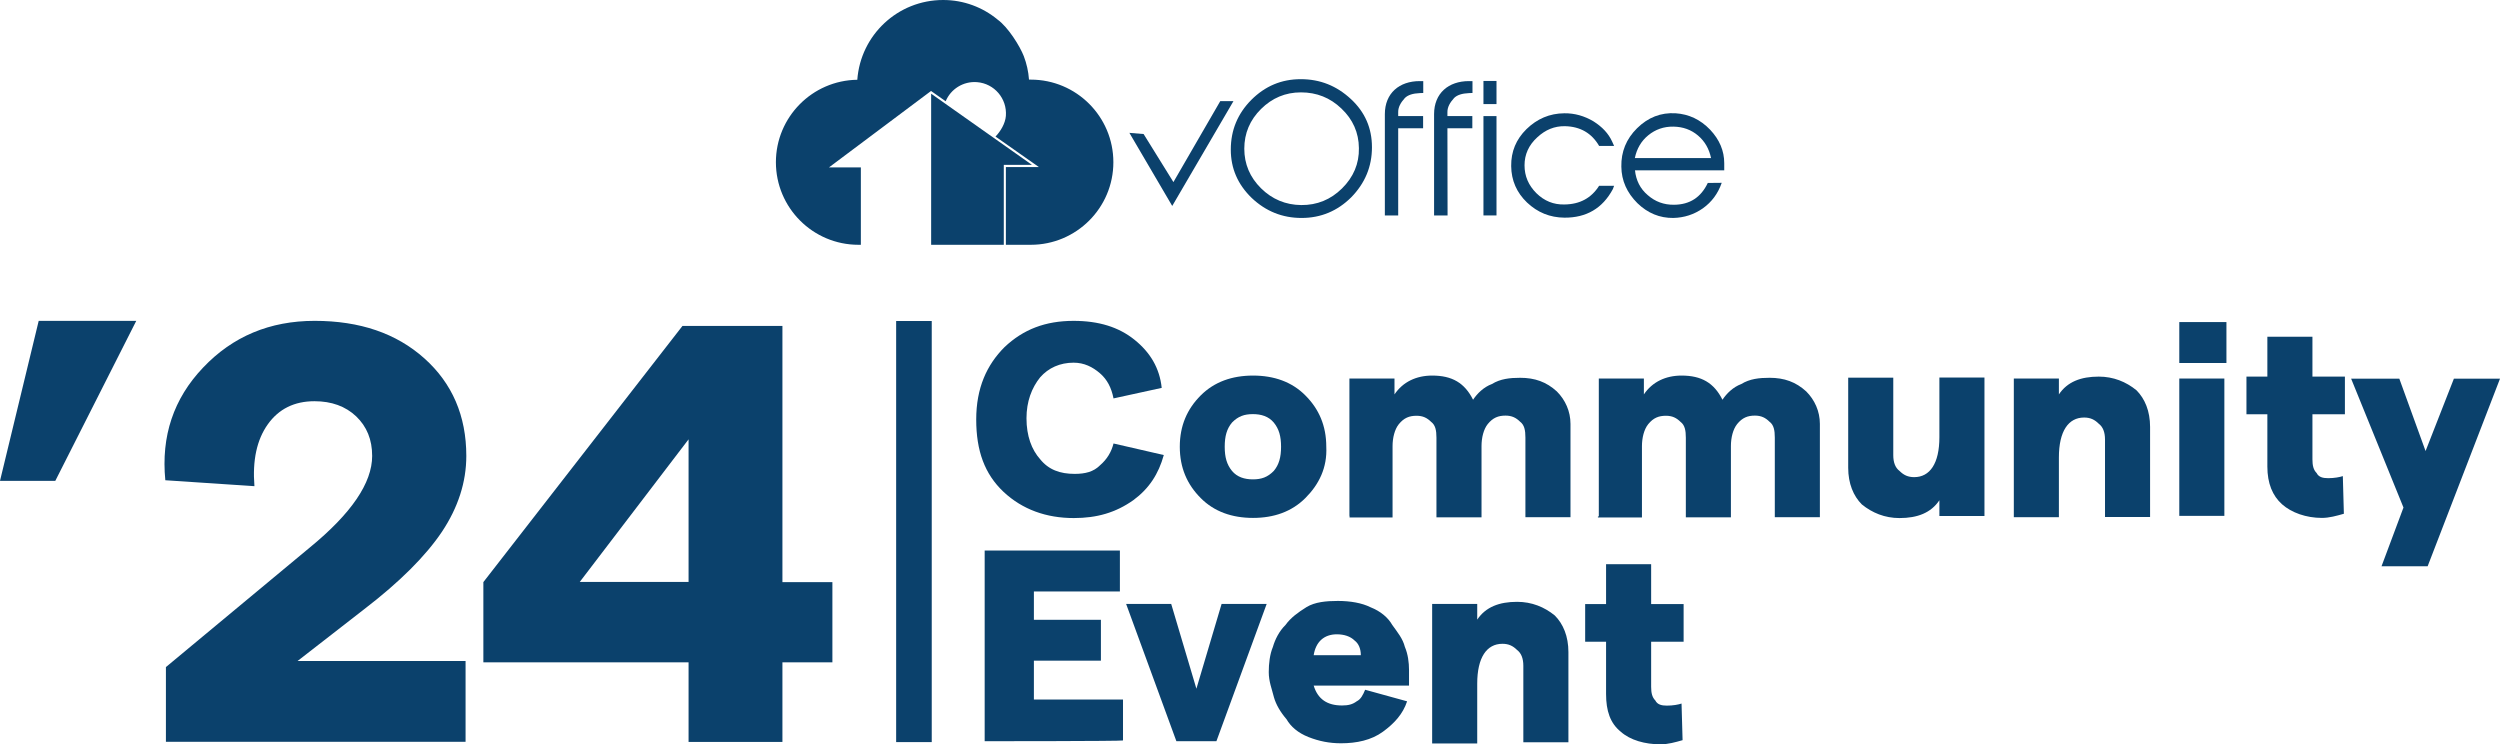 <?xml version="1.0" encoding="UTF-8"?> <svg xmlns="http://www.w3.org/2000/svg" xmlns:xlink="http://www.w3.org/1999/xlink" version="1.1" id="Ebene_1" x="0px" y="0px" viewBox="0 0 1686.1 502" style="enable-background:new 0 0 1686.1 502;" xml:space="preserve"> <style type="text/css"> .st0{fill:#0B416C;} .st1{fill:none;stroke:#0B416C;stroke-width:24;stroke-miterlimit:10;} </style> <g> <g> <g> <path class="st0" d="M0,324.3l26.1-107.9h65.8L37.3,324.3H0z"></path> <path class="st0" d="M111.9,500.4v-50.5l97-80.6c28.1-23,42.1-43.6,42.1-61.8c0-11-3.6-19.8-10.8-26.7 c-7.2-6.8-16.6-10.2-28.1-10.2c-13.6,0-24.1,5.2-31.5,15.6c-7.4,10.4-10.4,24.3-9,41.7l-60.1-4c-2.9-29.7,5.5-55,25.5-76 c19.9-21,45-31.5,75.2-31.5c30.5,0,55.1,8.4,74,25.3c18.8,16.8,28.3,38.8,28.3,65.8c0,17.6-5.5,34.7-16.4,51.1 c-11,16.4-28.5,33.9-52.5,52.3l-44.9,34.9H314v54.5H111.9z"></path> <path class="st0" d="M464.4,500.4v-53.7H326v-54.1l134.3-172.8h67.4v172.8h33.7v54.1h-33.7v53.7H464.4z M391,392.5h73.4v-96.2 L391,392.5z"></path> </g> <g> <path class="st0" d="M724.2,349.4c-18.4,0-34.6-5.7-47.4-17.7c-12.7-12-18.4-27.6-18.4-48.8c0-21.2,7.1-36.8,19.1-48.8 c12.7-12,27.6-17.7,46.6-17.7c17,0,30.4,4.2,41,12.7c10.6,8.5,17,19.1,18.4,32.5l-32.5,7.1c-1.4-7.1-4.2-12.7-9.2-17 c-4.9-4.2-10.6-7.1-17.7-7.1c-9.2,0-17,3.5-22.6,9.9c-5.7,7.1-9.2,16.3-9.2,27.6c0,12,3.5,21.2,9.2,27.6 c5.7,7.1,13.4,9.9,23.3,9.9c7.1,0,12.7-1.4,17-5.7c4.9-4.2,7.8-9.2,9.2-14.8l33.9,7.8c-3.5,12.7-9.9,22.6-20.5,30.4 C752.4,345.8,739.7,349.4,724.2,349.4z"></path> <path class="st0" d="M880.4,335.9c-9.2,9.2-21.2,13.4-35.3,13.4c-14.1,0-26.2-4.2-35.3-13.4c-9.2-9.2-14.1-20.5-14.1-34.6 c0-14.1,4.9-25.4,14.1-34.6c9.2-9.2,21.2-13.4,35.3-13.4c14.1,0,26.2,4.2,35.3,13.4c9.2,9.2,14.1,20.5,14.1,34.6 C895.2,315.4,889.6,326.7,880.4,335.9z M830.9,317.6c3.5,4.2,8.5,5.7,14.1,5.7c5.7,0,9.9-1.4,14.1-5.7c3.5-4.2,4.9-9.2,4.9-16.3 s-1.4-12-4.9-16.3c-3.5-4.2-8.5-5.7-14.1-5.7c-5.7,0-9.9,1.4-14.1,5.7c-3.5,4.2-4.9,9.2-4.9,16.3 C826,308.4,827.4,313.3,830.9,317.6z"></path> <path class="st0" d="M910.1,347.9v-92.6h30.4V266c5.7-8.5,14.8-12.7,25.4-12.7c13.4,0,21.9,4.9,27.6,16.3 c2.8-4.2,7.1-8.5,12.7-10.6c5.7-3.5,12-4.2,19.1-4.2c9.9,0,17.7,2.8,24.7,9.2c5.7,5.7,9.2,13.4,9.2,21.9v62.9h-30.4v-53.7 c0-4.9-0.7-8.5-3.5-10.6c-2.8-2.8-5.7-4.2-9.9-4.2c-4.9,0-8.5,1.4-12,5.7c-2.8,3.5-4.2,9.2-4.2,14.8v48.1h-30.4v-53.7 c0-4.9-0.7-8.5-3.5-10.6c-2.8-2.8-5.7-4.2-9.9-4.2c-4.9,0-8.5,1.4-12,5.7c-2.8,3.5-4.2,9.2-4.2,14.8v48.1h-29V347.9z"></path> <path class="st0" d="M1078.3,347.9v-92.6h30.4V266c5.7-8.5,14.8-12.7,25.4-12.7c13.4,0,21.9,4.9,27.6,16.3 c2.8-4.2,7.1-8.5,12.7-10.6c5.7-3.5,12-4.2,19.1-4.2c9.9,0,17.7,2.8,24.7,9.2c5.7,5.7,9.2,13.4,9.2,21.9v62.9H1197v-53.7 c0-4.9-0.7-8.5-3.5-10.6c-2.8-2.8-5.7-4.2-9.9-4.2c-4.9,0-8.5,1.4-12,5.7c-2.8,3.5-4.2,9.2-4.2,14.8v48.1h-30.4v-53.7 c0-4.9-0.7-8.5-3.5-10.6c-2.8-2.8-5.7-4.2-9.9-4.2c-4.9,0-8.5,1.4-12,5.7c-2.8,3.5-4.2,9.2-4.2,14.8v48.1h-29.7v-0.7H1078.3z"></path> <path class="st0" d="M1338.4,255.4v92.6H1308v-10.6c-5.7,8.5-14.8,12-26.9,12c-9.9,0-18.4-3.5-25.4-9.2 c-5.7-5.7-9.2-14.1-9.2-24.7v-60.8h30.4v52.3c0,4.9,1.4,8.5,4.2,10.6c2.8,2.8,5.7,4.2,9.9,4.2c10.6,0,17-9.2,17-26.9v-40.3h30.4 L1338.4,255.4L1338.4,255.4z"></path> <path class="st0" d="M1358.2,347.9v-92.6h30.4V266c5.7-8.5,14.8-12,26.9-12c9.9,0,18.4,3.5,25.4,9.2c5.7,5.7,9.2,14.1,9.2,24.7 v60.8h-30.4v-52.3c0-4.9-1.4-8.5-4.2-10.6c-2.8-2.8-5.7-4.2-9.9-4.2c-10.6,0-17,9.2-17,26.9v40.3h-30.4L1358.2,347.9 L1358.2,347.9z"></path> <path class="st0" d="M1469.8,217.2h31.8v27.6h-31.8V217.2z M1469.8,347.9v-92.6h30.4v92.6 C1500.2,347.9,1469.8,347.9,1469.8,347.9z"></path> <path class="st0" d="M1580.8,346.5c-4.9,1.4-9.9,2.8-14.8,2.8c-10.6,0-20.5-3.5-26.9-9.2c-6.4-5.7-9.9-14.1-9.9-25.4v-35.3h-14.1 v-25.4h14.1v-26.9h30.4v26.9h21.9v25.4h-21.9v30.4c0,4.2,0.7,7.1,2.8,9.2c1.4,2.8,4.2,3.5,7.8,3.5c4.2,0,7.8-0.7,9.9-1.4 L1580.8,346.5z"></path> <path class="st0" d="M1655,255.4h31.1l-48.8,126.5h-31.1l14.8-39.6l-35.3-86.9h32.5l17.7,48.8L1655,255.4z"></path> <path class="st0" d="M664.1,499.9V371.3h91.2v27.6h-58v19.1h45.2v27.6h-45.2v26.2h60.1v27.6C756.7,499.9,664.1,499.9,664.1,499.9 z"></path> <path class="st0" d="M793.4,499.9l-33.9-92.6h30.4l17,57.2l17-57.2h30.4l-33.9,92.6H793.4z"></path> <path class="st0" d="M950.3,451.8c0,4.2,0,8.5,0,10.6H886c2.8,9.2,9.2,13.4,19.1,13.4c4.2,0,7.1-0.7,9.9-2.8 c2.8-1.4,4.2-4.2,5.7-7.8l28.3,7.8c-2.8,8.5-8.5,14.8-16.3,20.5c-7.8,5.7-17.7,7.8-28.3,7.8c-7.8,0-14.8-1.4-21.9-4.2 c-7.1-2.8-12-7.1-14.8-12c-4.2-4.9-7.1-9.9-8.5-14.8c-1.4-5.7-3.5-10.6-3.5-17c0-5.7,0.7-12,2.8-17c1.4-4.9,4.2-10.6,8.5-14.8 c3.5-4.9,8.5-8.5,14.1-12c5.7-3.5,13.4-4.2,21.2-4.2c8.5,0,16.3,1.4,21.9,4.2c7.1,2.8,12,7.1,14.8,12c3.5,4.9,7.1,9.2,8.5,14.8 C949.6,441.2,950.3,446.9,950.3,451.8z M886,441.9h31.8c0-4.2-1.4-7.8-4.2-9.9c-2.8-2.8-7.1-4.2-12-4.2 C893.1,427.8,887.4,432.8,886,441.9z"></path> <path class="st0" d="M965.9,499.9v-92.6h30.4v10.6c5.7-8.5,14.8-12,26.9-12c9.9,0,18.4,3.5,25.4,9.2c5.7,5.7,9.2,14.1,9.2,24.7 v60.8h-30.4V449c0-4.9-1.4-8.5-4.2-10.6c-2.8-2.8-5.7-4.2-9.9-4.2c-10.6,0-17,9.2-17,26.9v40.3h-30.4L965.9,499.9L965.9,499.9z"></path> <path class="st0" d="M1134.8,499.2c-4.9,1.4-9.9,2.8-14.8,2.8c-10.6,0-20.5-2.8-26.9-8.5c-7.1-5.7-9.9-14.1-9.9-25.4v-35.3h-14.1 v-25.4h14.1v-26.9h30.4v26.9h21.9v25.4h-21.9v30.4c0,4.2,0.7,7.1,2.8,9.2c1.4,2.8,4.2,3.5,7.8,3.5c4.2,0,7.8-0.7,9.9-1.4 L1134.8,499.2z"></path> </g> <line class="st1" x1="616.4" y1="216.5" x2="616.4" y2="500.5"></line> </g> <g> <g> <g> <path class="st0" d="M877.8,147c-12.9,0-24.1-4.5-33.6-13.5c-9.4-9.1-14.1-19.9-14.1-32.6c0-13.1,4.6-24.2,13.8-33.5 c9.3-9.3,20.3-14,33.4-14c13.1,0,24.2,4.5,33.8,13.4c9.5,8.8,14.2,19.6,14.2,32.5c0,13.1-4.7,24.3-14,33.8 C902,142.3,890.9,147,877.8,147z M916.5,99.9c-0.1-10.5-4.1-19.4-11.8-26.7c-7.6-7.3-16.7-10.9-27.3-10.9 c-10.5,0-19.4,3.8-26.9,11.2c-7.5,7.4-11.3,16.4-11.3,26.8c0,10.3,3.8,19.3,11.3,26.7c7.5,7.4,16.6,11.2,27.1,11.3 c10.7,0.1,19.9-3.7,27.5-11.2C912.8,119.5,916.7,110.4,916.5,99.9z"></path> <path class="st0" d="M943,145.3H934V77c0-14.2,9.8-22.3,23.5-22.3h2.4v8l-2.4,0.1c-4.7,0.2-8,1.3-10,3.3 c-2.9,3.2-4.5,6.2-4.5,9.4v2.8h16.8v8.2H943L943,145.3L943,145.3z"></path> <path class="st0" d="M976.3,145.3h-9.1V77c0-14.2,9.8-22.3,23.5-22.3h2.4v8l-2.4,0.1c-4.7,0.2-8,1.3-10,3.3 c-2.9,3.2-4.5,6.2-4.5,9.4v2.8h16.8v8.2h-16.8L976.3,145.3L976.3,145.3z"></path> <path class="st0" d="M1009.3,70.2h-8.8V54.6h8.8V70.2z M1009.3,145.3h-8.8v-67h8.8V145.3z"></path> <path class="st0" d="M1087.8,127.5c-7,13.1-18,19.4-32.7,19.3c-9.8-0.1-18.1-3.5-25.2-10.2c-7-6.7-10.6-14.9-10.7-24.6 c-0.1-9.8,3.3-18,10.3-24.9c7.2-7,15.6-10.6,25.5-10.7c7-0.1,13.6,1.8,19.8,5.5c5.8,3.7,10,8.1,12.5,13.6l1.3,2.9h-10.1 c-5-8.6-12.7-13.1-23.1-13.3c-7-0.1-13.1,2.4-18.6,7.5c-5.8,5.3-8.6,11.6-8.6,18.9c0,7.3,2.7,13.5,8,18.8 c5.3,5.2,11.6,7.8,18.9,7.6c10.5-0.1,18.2-4.4,23.4-12.6h10.1L1087.8,127.5z"></path> <path class="st0" d="M1161.2,123.3c-2.5,7.2-6.7,12.9-12.7,17.2c-6,4.2-12.6,6.3-19.9,6.5c-9.2,0.1-17.3-3.2-24.3-10 c-7-7-10.7-15.1-10.8-24.6c-0.2-10,3.3-18.7,10.6-25.9c7.4-7.3,16-10.7,26-10.1c8.9,0.6,16.7,4.2,23.3,11.1 c6.3,6.7,9.5,14.2,9.5,22.6v4.8h-60.2c0.7,6.7,3.5,12.4,8.6,16.7c5,4.4,10.9,6.6,17.8,6.5c10.6-0.1,18.1-5,22.7-14.7 L1161.2,123.3L1161.2,123.3z M1154,106.6c-1.3-6.2-4.2-11.3-8.8-15.2s-10.1-5.9-16.6-6s-12.1,1.9-16.9,5.8 c-4.8,3.9-7.8,9.1-9.1,15.4H1154z"></path> </g> </g> <polygon class="st0" points="761.7,89.6 771.3,90.4 791.4,122.8 823,68.2 831.9,68.2 790.6,138.9 "></polygon> <g> <path class="st0" d="M676.9,111.2H696l-68-48v101.9c17.1,0,34.9,0,49,0V111.2L676.9,111.2z"></path> <path class="st0" d="M695.2,53.7h-1.2c-0.4-5.5-1.6-10.8-3.5-15.8c-2.6-6.7-10.5-19.5-17.7-24.7C662.9,5,650.1,0,636.1,0 c-30.7,0-55.7,23.7-57.9,53.8c-30.4,0.4-54.9,25.2-54.9,55.6c0,30.7,24.9,55.7,55.7,55.7c0.5,0,1.1,0,1.6,0v-52.2h-21.5L628,61.3 v0.1l0,0l9.8,6.9c3.4-8.2,11.8-13.6,21.1-12.9c11.7,0.9,20.4,11.1,19.5,22.8c-0.4,5.1-3.6,10.4-7,13.9l29.3,20.6h-22.3v52.4 c6.7,0,12.5,0,16.8,0c30.7,0,55.7-24.9,55.7-55.7C750.9,78.7,726,53.7,695.2,53.7z"></path> </g> </g> </g> </svg> 